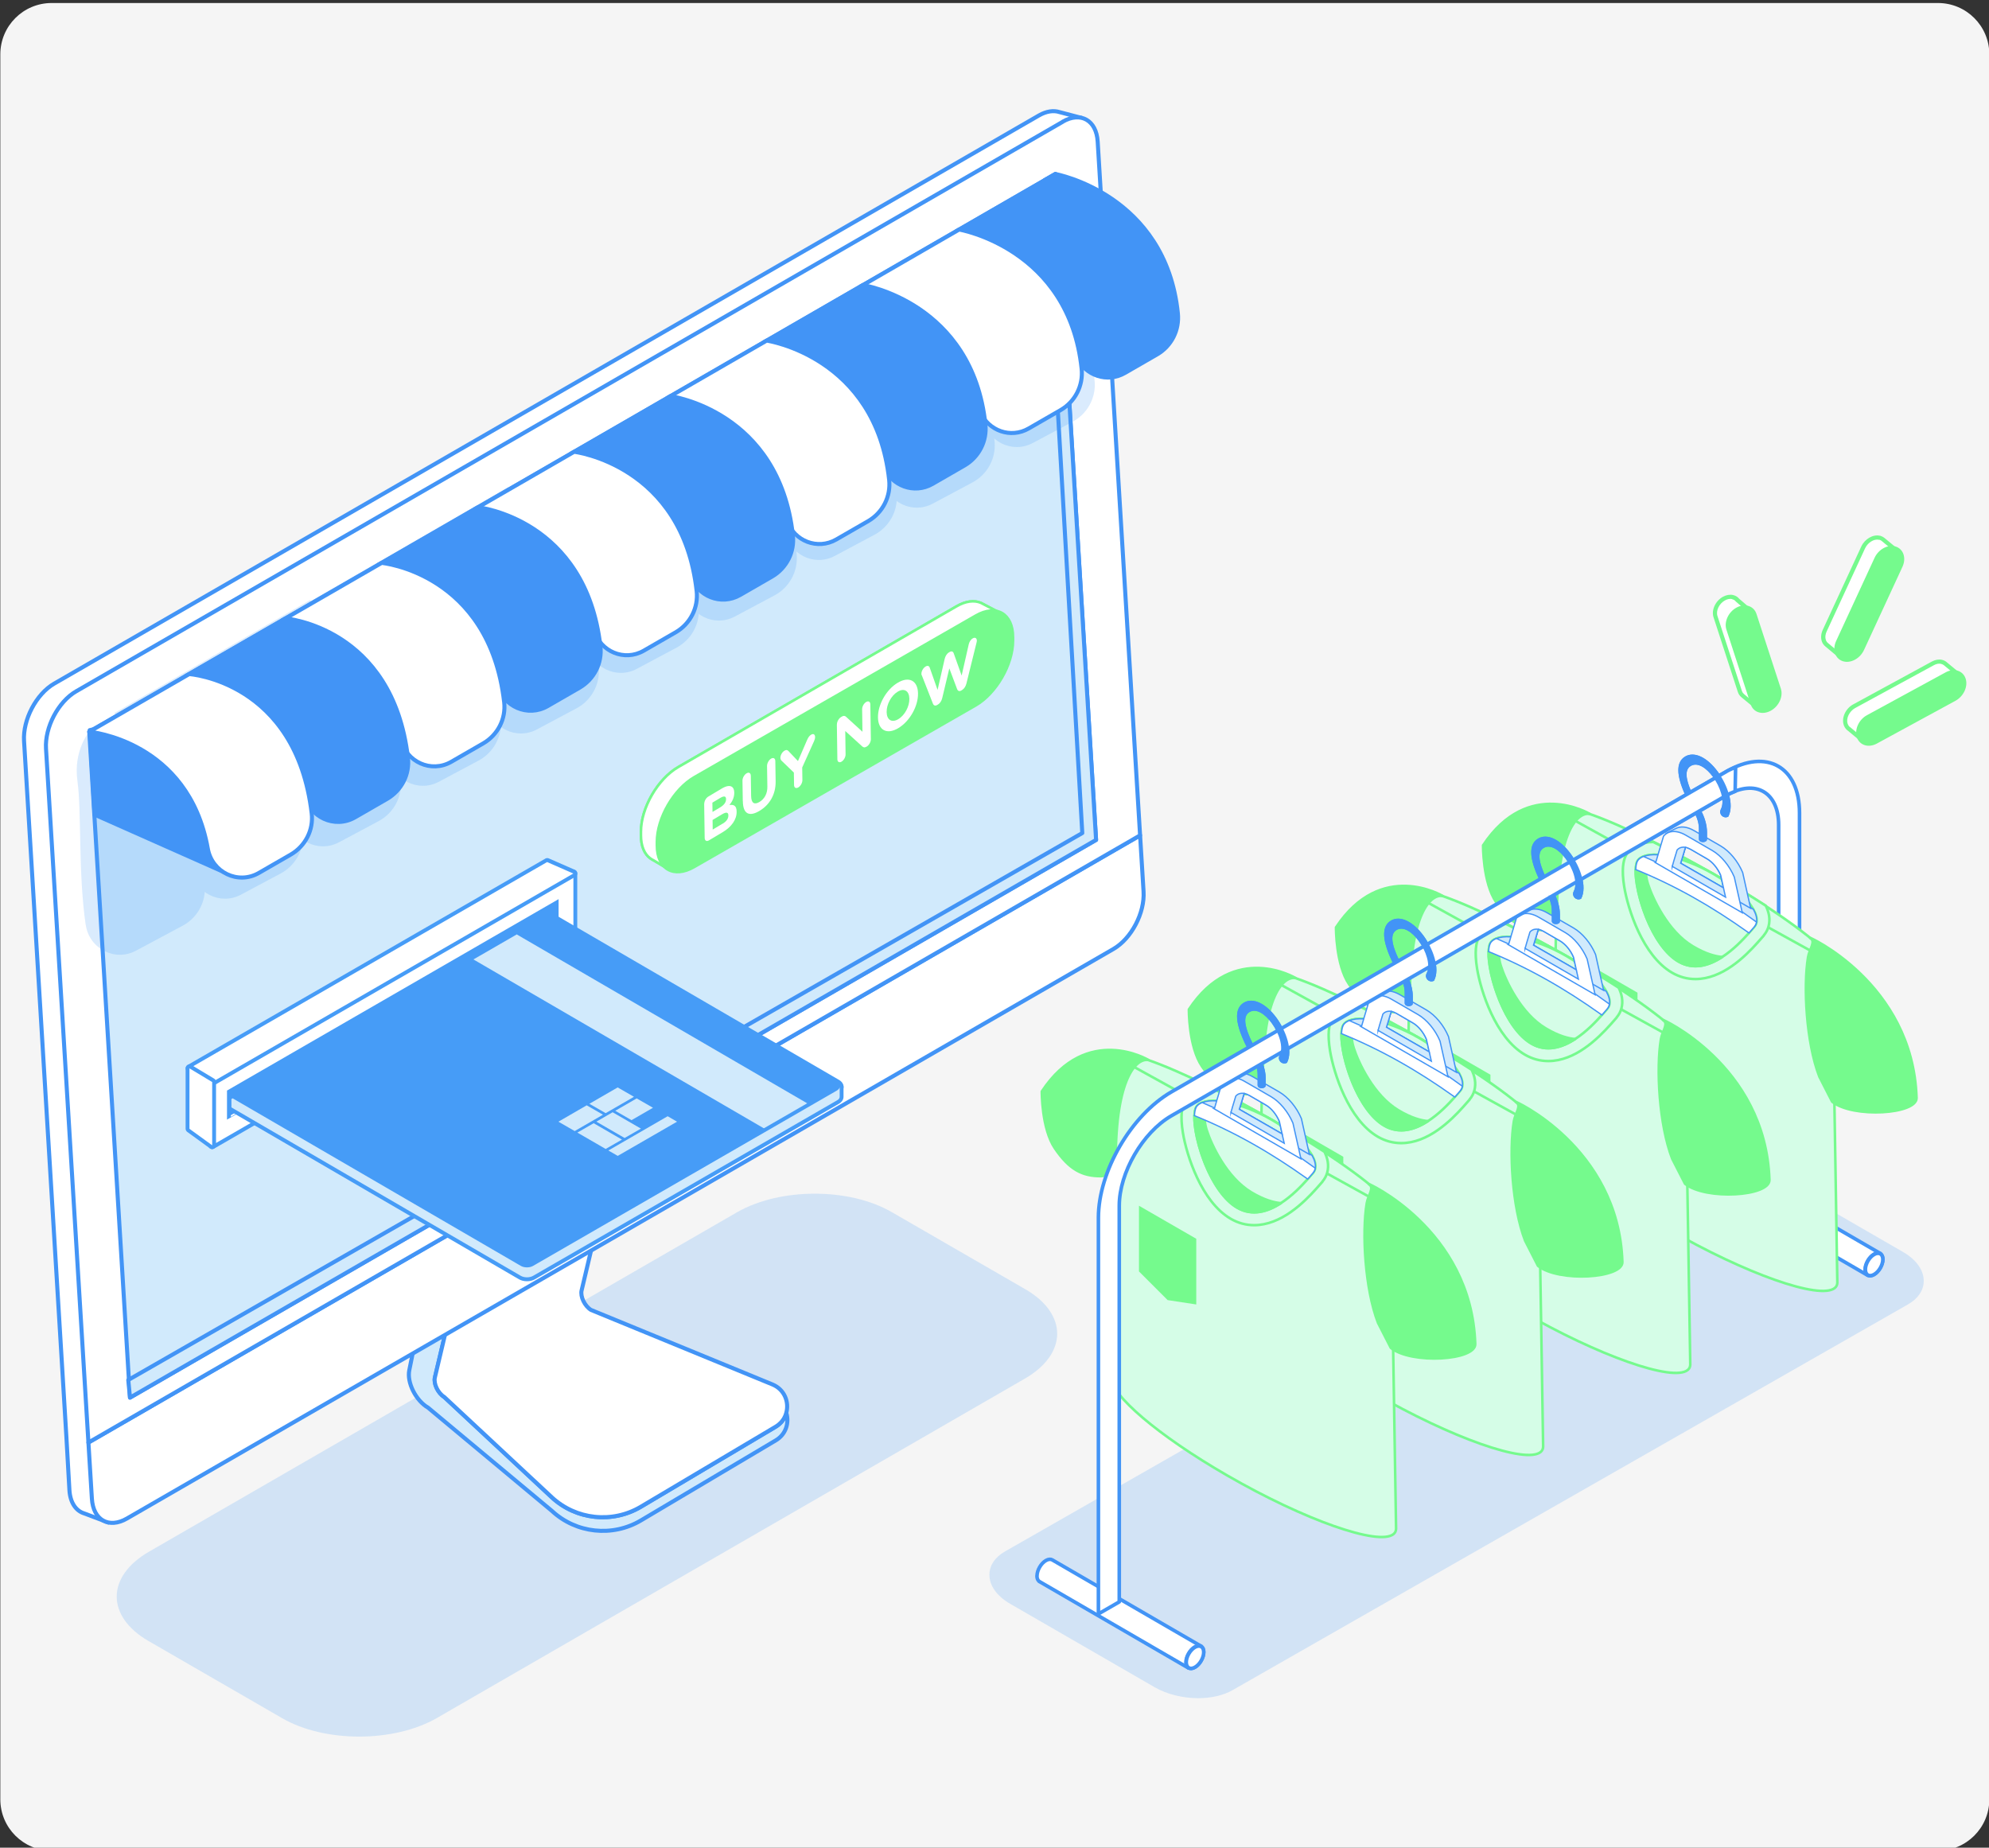 <svg width="310" height="288" viewBox="0 0 310 288" fill="none" xmlns="http://www.w3.org/2000/svg">
<rect x="0" y="0" width="310" height="288" fill="#333333" stroke="none"/>
<g clip-path="url(#clip0_593_3632)">
<path d="M302.051 0.47H8.051C3.632 0.47 0.051 4.052 0.051 8.47V280.47C0.051 284.888 3.632 288.47 8.051 288.47H302.051C306.469 288.47 310.051 284.888 310.051 280.47V8.47C310.051 4.052 306.469 0.47 302.051 0.47Z" fill="#F5F5F5"/>
<path d="M271.598 108.46C271.378 108.28 271.228 108.06 271.148 107.8L267.348 96.15C267.028 95.17 267.628 93.9 268.678 93.33C269.128 93.08 269.618 93 270.038 93.1C270.188 93.13 270.318 93.19 270.438 93.26C270.568 93.34 270.678 93.43 270.778 93.55C270.788 93.56 270.798 93.58 270.818 93.59L272.188 94.77L271.658 95.54C271.598 95.62 271.588 95.73 271.618 95.82L274.828 105.66C275.108 106.51 274.678 107.63 273.828 108.27C273.778 108.31 273.738 108.37 273.718 108.43L273.268 109.83L271.598 108.46Z" fill="white"/>
<path d="M269.968 93.41C270.078 93.43 270.178 93.47 270.268 93.52H270.278C270.368 93.58 270.458 93.66 270.528 93.74C270.548 93.77 270.578 93.8 270.608 93.82L271.758 94.81L271.398 95.34C271.288 95.51 271.258 95.72 271.318 95.91L274.528 105.75C274.758 106.47 274.378 107.44 273.638 108C273.528 108.08 273.448 108.19 273.408 108.32L273.108 109.26L271.838 108.21L271.828 108.19C271.828 108.19 271.818 108.18 271.808 108.17C271.658 108.04 271.538 107.88 271.478 107.67L267.678 96.02C267.408 95.19 267.948 94.07 268.858 93.58C269.238 93.37 269.638 93.3 269.988 93.38M270.128 92.75C269.648 92.64 269.088 92.72 268.548 93.01C267.358 93.66 266.698 95.1 267.068 96.22L270.858 107.87C270.968 108.21 271.158 108.47 271.398 108.67H271.418C271.418 108.67 271.438 108.7 271.448 108.71L273.458 110.37L274.048 108.51C274.998 107.79 275.498 106.54 275.168 105.54L271.958 95.7L272.648 94.69L271.058 93.32C270.938 93.17 270.798 93.05 270.638 92.96C270.488 92.87 270.318 92.8 270.148 92.76L270.128 92.75Z" fill="#75FA8D"/>
<path d="M284.786 100.55C284.786 100.55 284.766 100.53 284.756 100.52C284.536 100.35 284.366 100.12 284.276 99.84C284.126 99.37 284.176 98.82 284.416 98.29L290.406 85.33C290.896 84.27 292.016 83.6 292.946 83.82C292.976 83.82 293.016 83.84 293.056 83.85C293.226 83.9 293.376 83.98 293.516 84.09L295.456 85.69L293.166 87.72C293.166 87.72 293.106 87.79 293.086 87.83L288.216 98.36C288.156 98.48 288.186 98.63 288.276 98.72L288.736 99.18L286.906 102.31L284.786 100.53V100.55Z" fill="white"/>
<path d="M292.877 84.13C292.877 84.13 292.937 84.14 292.957 84.15C293.087 84.19 293.197 84.25 293.297 84.34L294.947 85.7L292.947 87.48C292.877 87.54 292.827 87.61 292.787 87.69L287.917 98.22C287.807 98.47 287.857 98.76 288.047 98.95L288.327 99.24L286.817 101.83L284.997 100.31C284.997 100.31 284.957 100.28 284.937 100.26C284.767 100.13 284.637 99.95 284.567 99.74C284.437 99.35 284.487 98.89 284.697 98.43L290.687 85.47C291.107 84.56 292.087 83.96 292.857 84.14M292.997 83.51C291.927 83.26 290.647 83.99 290.087 85.2L284.097 98.16C283.807 98.79 283.767 99.42 283.937 99.95C284.047 100.29 284.257 100.58 284.527 100.79L286.967 102.83L289.127 99.15L288.497 98.51L293.367 87.98L295.937 85.69L293.707 83.85C293.547 83.72 293.357 83.61 293.137 83.54C293.097 83.53 293.047 83.51 293.007 83.5L292.997 83.51Z" fill="#75FA8D"/>
<path d="M288.216 113.64C288.126 113.58 288.066 113.53 288.016 113.47C288.016 113.47 288.016 113.47 288.006 113.46C287.856 113.31 287.746 113.12 287.676 112.91C287.356 111.93 287.956 110.66 289.006 110.08L301.276 103.4C301.726 103.15 302.206 103.07 302.626 103.17C302.846 103.22 303.026 103.31 303.196 103.45L305.236 105.14L303.216 106.93L302.706 106.78C302.616 106.76 302.536 106.78 302.456 106.82C302.406 106.85 302.346 106.89 302.296 106.92L291.536 112.78C291.456 112.82 291.396 112.9 291.376 112.98C291.356 113.07 291.376 113.16 291.416 113.24L291.626 113.57L290.106 115.21L288.226 113.65L288.216 113.64Z" fill="white"/>
<path d="M302.557 103.49C302.717 103.53 302.867 103.6 302.987 103.7C302.987 103.7 302.997 103.71 303.007 103.72L304.737 105.15L303.127 106.57L302.807 106.47H302.767C302.597 106.42 302.417 106.45 302.267 106.55C302.217 106.58 302.177 106.61 302.127 106.63L291.367 112.49C291.207 112.58 291.097 112.72 291.047 112.9C290.997 113.07 291.027 113.26 291.127 113.41L291.197 113.52L290.057 114.75L288.407 113.38C288.407 113.38 288.377 113.36 288.357 113.35C288.307 113.31 288.267 113.28 288.227 113.24H288.217C288.107 113.11 288.017 112.97 287.967 112.8C287.697 111.97 288.237 110.86 289.147 110.36L301.417 103.68C301.797 103.47 302.197 103.4 302.547 103.48M302.687 102.85C302.207 102.74 301.647 102.82 301.107 103.11L288.837 109.79C287.647 110.43 286.987 111.88 287.357 113C287.447 113.27 287.587 113.5 287.757 113.68C287.827 113.76 287.907 113.82 287.987 113.88L290.107 115.64L292.007 113.59L291.667 113.05L302.427 107.19C302.487 107.16 302.547 107.12 302.607 107.08L303.267 107.28L305.707 105.12L303.377 103.19C303.177 103.02 302.937 102.91 302.677 102.85H302.687Z" fill="#75FA8D"/>
<path d="M290.698 115.96C290.188 115.8 289.778 115.42 289.598 114.86C289.228 113.73 289.898 112.29 291.078 111.65L303.348 104.97C304.538 104.32 305.798 104.71 306.168 105.84C306.538 106.97 305.868 108.4 304.688 109.05L292.418 115.73C291.828 116.05 291.208 116.12 290.698 115.96Z" fill="#75FA8D" stroke="#75FA8D" stroke-width="0.4" stroke-linecap="round" stroke-linejoin="round"/>
<path d="M274.167 110.84C274.677 111 275.287 110.93 275.887 110.61C277.077 109.96 277.737 108.52 277.367 107.4L273.567 95.75C273.197 94.62 271.937 94.23 270.747 94.88C269.557 95.52 268.897 96.97 269.267 98.09L273.057 109.74C273.237 110.31 273.647 110.68 274.157 110.84H274.167Z" fill="#75FA8D" stroke="#75FA8D" stroke-width="0.4" stroke-linecap="round" stroke-linejoin="round"/>
<path d="M286.198 101.78C286.368 102.3 286.748 102.71 287.298 102.88C288.398 103.22 289.758 102.48 290.338 101.23L296.328 88.27C296.908 87.02 296.488 85.72 295.388 85.38C294.288 85.04 292.928 85.78 292.348 87.03L286.358 99.99C286.068 100.62 286.028 101.25 286.198 101.78Z" fill="#75FA8D" stroke="#75FA8D" stroke-width="0.4" stroke-linecap="round" stroke-linejoin="round"/>
<path opacity="0.2" d="M23.23 241.86L114.85 188.97C121.54 185.11 132.34 185.09 138.98 188.93L159.81 200.96C166.45 204.8 166.42 211.03 159.73 214.89L68.11 267.78C61.42 271.64 50.62 271.66 43.98 267.82L23.15 255.79C16.51 251.95 16.54 245.72 23.23 241.86Z" fill="#469BF7"/>
<path d="M122.548 220.28C122.298 221.11 121.758 221.88 120.898 222.39L99.878 234.87C95.428 237.51 89.768 236.9 85.978 233.37L82.228 229.87L69.248 217.76C68.268 217.15 67.558 215.68 67.788 214.72L71.308 199.84L81.388 187.31L77.448 182.17L67.518 195.81L67.348 196.04L67.298 196.29L63.788 213.59C63.398 215.49 64.808 218.31 66.708 219.41L85.998 235.49C89.788 239.02 95.448 239.63 99.898 236.99L120.918 224.51C122.498 223.57 123.008 221.8 122.568 220.28H122.548Z" fill="#D1EAFC" stroke="#4294F6" stroke-width="0.63" stroke-miterlimit="10"/>
<path d="M71.298 199.83L67.778 214.71C67.548 215.68 68.258 217.15 69.238 217.75L77.248 225.22L85.978 233.36C89.768 236.89 95.428 237.5 99.878 234.86L120.898 222.38C121.038 222.29 121.178 222.2 121.298 222.1C121.328 222.07 121.368 222.05 121.398 222.02C121.508 221.93 121.618 221.83 121.708 221.73C121.738 221.7 121.768 221.66 121.798 221.63C121.868 221.55 121.928 221.47 121.988 221.39C122.028 221.33 122.068 221.28 122.108 221.22C122.148 221.16 122.178 221.1 122.218 221.04C122.288 220.92 122.348 220.79 122.398 220.67C122.408 220.63 122.428 220.6 122.438 220.56C122.468 220.47 122.508 220.38 122.528 220.29C123.038 218.59 122.288 216.58 120.398 215.8L100.658 207.69L92.108 204.18C91.128 203.57 90.418 202.1 90.648 201.14L94.168 186.26L104.248 173.73L100.308 168.59L77.428 182.18L81.368 187.32L71.288 199.85L71.298 199.83Z" fill="white" stroke="#4294F6" stroke-width="0.63" stroke-linecap="round" stroke-linejoin="round"/>
<path d="M172.159 137.29L171.619 128.54L165.009 20.4C164.989 20.11 164.949 19.84 164.899 19.58L168.549 18.37L165.119 17.47C164.209 17.18 163.099 17.32 161.919 18L8.459 106.55C5.649 108.17 3.539 112.18 3.749 115.51L10.359 224.17L10.819 232.26C10.939 234.23 11.839 235.51 13.129 235.9L16.899 237.32L16.499 235.22L167.449 146.26C170.259 144.64 172.369 140.63 172.159 137.3V137.29Z" fill="white" stroke="#4294F6" stroke-width="0.63" stroke-linecap="round" stroke-linejoin="round"/>
<path d="M178.231 138.96L177.691 130.21L13.781 224.85L14.321 233.6C14.521 236.93 16.961 238.32 19.771 236.7L173.521 147.93C176.331 146.31 178.441 142.3 178.231 138.97V138.96Z" fill="white" stroke="#4294F6" stroke-width="0.63" stroke-linecap="round" stroke-linejoin="round"/>
<path d="M165.641 18.98L11.881 107.75C9.071 109.37 6.961 113.38 7.171 116.71L13.781 224.85L177.691 130.21L171.081 22.07C170.881 18.74 168.441 17.35 165.631 18.97L165.641 18.98Z" fill="white" stroke="#4294F6" stroke-width="0.63" stroke-linecap="round" stroke-linejoin="round"/>
<path d="M164.49 27.12L13.91 114.05L20.26 217.85L170.83 130.92L164.48 27.12H164.49Z" fill="#D1EAFC" stroke="#4294F6" stroke-width="0.63" stroke-linecap="round" stroke-linejoin="round"/>
<path d="M164.492 27.12L162.792 28.09L168.682 129.85L19.992 215.1L20.262 217.85L170.832 130.92L164.492 27.12Z" fill="#D1EAFC" stroke="#4294F6" stroke-width="0.63" stroke-linecap="round" stroke-linejoin="round"/>
<path d="M97.831 180.23L95.141 181.78C94.361 182.23 93.781 183.34 93.831 184.27L94.021 187.38C94.081 188.31 94.751 188.69 95.531 188.24L98.221 186.69C99.001 186.24 99.581 185.13 99.531 184.2L99.341 181.09C99.281 180.16 98.601 179.78 97.831 180.23Z" fill="white" stroke="#4294F6" stroke-width="0.63" stroke-linecap="round" stroke-linejoin="round"/>
<g opacity="0.2">
<path d="M45.109 127.58C42.629 110.19 32.789 102.5 32.789 102.5L48.329 93.53C48.329 93.53 60.819 101.48 62.469 121.7C62.679 124.3 61.299 126.78 58.999 128L52.829 131.29C49.629 133 45.799 131.07 45.099 127.57L45.109 127.58Z" fill="#469BF7"/>
<path d="M29.781 135.57C27.311 118.39 17.781 111.17 17.781 111.17L33.341 102.19C33.341 102.19 45.501 109.41 47.201 129.86C47.421 132.46 46.031 134.94 43.731 136.16L37.561 139.45C34.311 141.19 30.401 139.17 29.791 135.57H29.781Z" fill="#469BF7"/>
<path d="M75.961 109.98C73.481 92.59 63.641 84.9 63.641 84.9L79.181 75.93C79.181 75.93 91.671 83.88 93.321 104.11C93.531 106.71 92.151 109.19 89.851 110.41L83.681 113.7C80.481 115.41 76.651 113.48 75.951 109.98H75.961Z" fill="#469BF7"/>
<path d="M60.629 117.97C58.159 100.79 48.629 93.57 48.629 93.57L64.189 84.59C64.189 84.59 76.349 91.81 78.049 112.26C78.269 114.86 76.879 117.34 74.579 118.56L68.409 121.85C65.159 123.59 61.249 121.57 60.639 117.97H60.629Z" fill="#469BF7"/>
<path d="M106.812 92.38C104.332 74.99 94.492 67.3 94.492 67.3L110.032 58.33C110.032 58.33 122.522 66.28 124.172 86.51C124.382 89.11 123.002 91.59 120.702 92.81L114.532 96.1C111.332 97.81 107.502 95.88 106.802 92.38H106.812Z" fill="#469BF7"/>
<path d="M91.481 100.37C89.01 83.19 79.481 75.97 79.481 75.97L95.04 66.99C95.04 66.99 107.2 74.21 108.9 94.66C109.12 97.26 107.73 99.74 105.43 100.96L99.26 104.25C96.01 105.99 92.1 103.97 91.49 100.37H91.481Z" fill="#469BF7"/>
<path d="M137.66 74.78C135.18 57.39 125.34 49.7 125.34 49.7L140.88 40.73C140.88 40.73 153.37 48.68 155.02 68.91C155.23 71.51 153.85 73.99 151.55 75.21L145.38 78.5C142.18 80.21 138.35 78.28 137.65 74.78H137.66Z" fill="#469BF7"/>
<path d="M122.332 82.77C119.862 65.59 110.332 58.37 110.332 58.37L125.892 49.39C125.892 49.39 138.052 56.61 139.752 77.06C139.972 79.66 138.582 82.14 136.282 83.36L130.112 86.65C126.862 88.39 122.952 86.37 122.342 82.77H122.332Z" fill="#469BF7"/>
<path d="M153.191 65.17C150.721 47.99 141.191 40.77 141.191 40.77L156.751 31.79C156.751 31.79 168.911 39.01 170.611 59.46C170.831 62.06 169.441 64.54 167.141 65.76L160.971 69.05C157.721 70.79 153.811 68.77 153.201 65.17H153.191Z" fill="#469BF7"/>
<path d="M13.351 144.14C12.161 135.91 12.741 126.53 12.071 121.75C11.401 116.95 13.911 114.05 13.911 114.05C13.911 114.05 30.161 117.33 31.911 138.01C32.131 140.61 30.741 143.09 28.441 144.31L21.181 148.19C17.881 149.95 13.891 147.85 13.361 144.14H13.351Z" fill="#469BF7"/>
</g>
<path d="M34.85 135.91L14.741 126.98L13.98 113.81C13.98 113.81 37.88 107.85 34.85 135.91Z" fill="#4294F6" stroke="#4294F6" stroke-width="0.63" stroke-linecap="round" stroke-linejoin="round"/>
<path d="M183.579 48.83C181.669 30.26 164.489 27.12 164.489 27.12L149.059 36.03C149.059 36.03 164.649 37.07 167.869 55.81C169.189 58.51 172.559 59.74 175.339 58.13L180.319 55.26C182.579 53.96 183.849 51.44 183.579 48.84V48.83Z" fill="#4294F6" stroke="#4294F6" stroke-width="0.63" stroke-linecap="round" stroke-linejoin="round"/>
<path d="M152.821 64.3C149.621 45.77 134.051 44.7 134.051 44.7L149.491 35.78C149.491 35.78 166.611 38.69 168.581 57.49C168.851 60.08 167.581 62.6 165.321 63.91L160.341 66.78C157.511 68.42 154.071 67.11 152.821 64.3Z" fill="white" stroke="#4294F6" stroke-width="0.63" stroke-linecap="round" stroke-linejoin="round"/>
<path d="M137.771 72.79C134.601 54.46 119.031 53.36 119.031 53.36L134.491 44.43C134.491 44.43 151.551 47.12 153.581 66.14C153.861 68.73 152.581 71.25 150.321 72.56L145.341 75.43C142.461 77.09 138.941 75.71 137.761 72.79H137.771Z" fill="#4294F6" stroke="#4294F6" stroke-width="0.63" stroke-linecap="round" stroke-linejoin="round"/>
<path d="M122.712 81.29C119.562 63.17 104.012 62.03 104.012 62.03L119.492 53.09C119.492 53.09 136.492 55.55 138.582 74.8C138.862 77.39 137.582 79.91 135.322 81.22L130.342 84.09C127.402 85.78 123.812 84.31 122.712 81.28V81.29Z" fill="white" stroke="#4294F6" stroke-width="0.63" stroke-linecap="round" stroke-linejoin="round"/>
<path d="M107.66 89.79C104.53 71.87 89 70.7 89 70.7L104.49 61.75C104.49 61.75 121.43 63.98 123.58 83.46C123.86 86.05 122.58 88.57 120.32 89.88L115.34 92.75C112.35 94.47 108.68 92.92 107.66 89.78V89.79Z" fill="#4294F6" stroke="#4294F6" stroke-width="0.63" stroke-linecap="round" stroke-linejoin="round"/>
<path d="M92.611 98.29C89.501 80.58 73.981 79.38 73.981 79.38L89.49 70.42C89.49 70.42 106.38 72.43 108.58 92.13C108.87 94.72 107.58 97.24 105.32 98.55L100.34 101.42C97.3 103.17 93.561 101.54 92.6 98.29H92.611Z" fill="white" stroke="#4294F6" stroke-width="0.63" stroke-linecap="round" stroke-linejoin="round"/>
<path d="M77.551 106.78C74.461 89.28 58.961 88.04 58.961 88.04L74.491 79.07C74.491 79.07 91.321 80.85 93.581 100.78C93.871 103.37 92.581 105.89 90.321 107.2L85.341 110.07C82.251 111.85 78.431 110.13 77.551 106.77V106.78Z" fill="#4294F6" stroke="#4294F6" stroke-width="0.63" stroke-linecap="round" stroke-linejoin="round"/>
<path d="M62.499 115.28C59.439 97.98 43.949 96.71 43.949 96.71L59.489 87.74C59.489 87.74 76.259 89.3 78.579 109.45C78.879 112.04 77.579 114.56 75.319 115.87L70.339 118.74C67.199 120.55 63.299 118.75 62.489 115.28H62.499Z" fill="white" stroke="#4294F6" stroke-width="0.63" stroke-linecap="round" stroke-linejoin="round"/>
<path d="M47.45 123.78C44.41 106.69 28.93 105.38 28.93 105.38L44.49 96.4C44.49 96.4 61.2 97.73 63.58 118.11C63.88 120.7 62.58 123.22 60.32 124.53L55.34 127.4C52.15 129.24 48.17 127.36 47.44 123.78H47.45Z" fill="#4294F6" stroke="#4294F6" stroke-width="0.63" stroke-linecap="round" stroke-linejoin="round"/>
<path d="M32.39 132.28C29.37 115.4 13.91 114.06 13.91 114.06L29.49 105.07C29.49 105.07 46.14 106.17 48.58 126.78C48.89 129.37 47.58 131.89 45.32 133.2L40.34 136.07C37.1 137.94 33.05 135.97 32.39 132.29V132.28Z" fill="white" stroke="#4294F6" stroke-width="0.63" stroke-linecap="round" stroke-linejoin="round"/>
<path opacity="0.2" d="M179.957 262.99L157.427 249.98C155.387 248.8 154.207 247.16 154.207 245.48C154.207 244.02 155.067 242.73 156.627 241.83L261.937 181.68C263.337 180.87 265.227 180.43 267.287 180.43C269.717 180.43 272.187 181.05 274.077 182.14L296.607 195.15C298.647 196.33 299.827 197.97 299.827 199.65C299.827 201.11 298.967 202.4 297.407 203.3L192.097 263.45C190.697 264.26 188.797 264.7 186.747 264.7C184.317 264.7 181.847 264.08 179.957 262.99Z" fill="#469BF7"/>
<path d="M280.466 188.48L277.216 190.35V128.59C277.216 123.46 273.576 121.38 269.106 123.96L220.426 152.07V148.35L269.106 120.24C275.366 116.62 280.466 119.53 280.466 126.72V188.48Z" fill="white" stroke="#4294F6" stroke-width="0.56" stroke-linecap="round" stroke-linejoin="round"/>
<path d="M267.475 184.42C267.475 183.54 268.095 182.46 268.865 182.02C269.255 181.79 269.605 181.78 269.865 181.93L293.075 195.39L292.855 195.77C292.855 195.82 292.855 195.87 292.855 195.93C292.855 196.81 292.235 197.89 291.465 198.33C291.415 198.36 291.355 198.39 291.305 198.41L291.085 198.78L267.905 185.33C267.905 185.33 267.855 185.3 267.835 185.29H267.815V185.27C267.595 185.11 267.465 184.82 267.465 184.42H267.475Z" fill="white" stroke="#4294F6" stroke-width="0.56" stroke-linecap="round" stroke-linejoin="round"/>
<path d="M293.464 196.28C293.464 197.16 292.844 198.24 292.074 198.68C291.304 199.12 290.684 198.77 290.684 197.89C290.684 197.01 291.304 195.93 292.074 195.49C292.844 195.05 293.464 195.4 293.464 196.28Z" fill="white" stroke="#4294F6" stroke-width="0.56" stroke-linecap="round" stroke-linejoin="round"/>
<path d="M293.454 196.31C293.454 197.17 292.844 198.22 292.094 198.65C291.344 199.08 290.734 198.74 290.734 197.88C290.734 197.02 291.344 195.97 292.094 195.54C292.844 195.11 293.454 195.45 293.454 196.31Z" fill="white" stroke="#4294F6" stroke-width="0.56" stroke-linecap="round" stroke-linejoin="round"/>
<path d="M285.31 150.45C284.22 151.08 279.55 149.51 273.35 146.59C269.64 144.84 265.38 142.61 261 140.09C257.81 138.25 254.9 136.45 252.38 134.77C245.67 130.31 241.77 126.79 243.05 126.06C244.26 125.36 249.87 127.37 257.09 130.92C260.28 132.49 263.78 134.36 267.36 136.42C270 137.95 272.45 139.44 274.64 140.86C282.16 145.73 286.66 149.67 285.31 150.45Z" fill="#D5FDE7" stroke="#75FA8D" stroke-width="0.4" stroke-linecap="round" stroke-linejoin="round"/>
<path d="M242 176.35L242.81 126.45L285.55 150.05L286.36 199.8C286.36 199.8 286.36 199.81 286.36 199.82V199.97C286.34 200.29 286.22 200.55 285.97 200.76C283.67 202.65 272.05 198.56 260.02 191.61C249.24 185.39 241.79 178.99 242.01 176.36H242V176.35Z" fill="#D5FDE7" stroke="#75FA8D" stroke-width="0.4" stroke-linecap="round" stroke-linejoin="round"/>
<path d="M274.907 145.82L274.677 146.08C274.467 146.33 274.217 146.61 273.927 146.93C271.967 149.12 268.427 152.61 264.247 152.61C262.977 152.61 261.747 152.28 260.607 151.62C256.027 148.97 253.717 141.7 253.147 138.22C252.927 136.89 252.897 135.88 252.957 135.1C253.087 133.58 253.607 132.99 253.817 132.75C254.657 131.78 255.947 131.28 257.667 131.24C260.857 132.81 264.357 134.68 267.937 136.74C270.577 138.27 273.027 139.76 275.217 141.18C275.467 141.71 275.637 142.21 275.717 142.7C275.907 143.87 275.617 144.97 274.897 145.8L274.907 145.82Z" fill="#D5FDE7" stroke="#75FA8D" stroke-width="0.4" stroke-linecap="round" stroke-linejoin="round"/>
<path d="M254.939 135.54C254.799 139.14 257.419 147.46 261.609 149.88C263.949 151.23 266.359 150.5 268.409 149.17C270.139 148.06 271.619 146.51 272.589 145.42C272.919 145.04 273.199 144.72 273.399 144.49C273.419 144.46 273.449 144.44 273.449 144.41C273.619 144.21 273.719 143.98 273.759 143.72C273.859 143.16 273.679 142.48 273.269 141.74C273.109 141.46 272.919 141.17 272.699 140.87C272.199 140.21 271.559 139.54 270.779 138.85C269.749 137.95 268.479 137.04 267.039 136.21C264.529 134.76 261.949 133.79 259.829 133.41C259.719 133.39 259.599 133.37 259.489 133.35C259.119 133.3 258.779 133.26 258.459 133.24C258.439 133.24 258.429 133.24 258.409 133.24C257.519 133.18 256.749 133.27 256.169 133.5C255.819 133.63 255.539 133.81 255.339 134.05C255.269 134.14 255.199 134.25 255.149 134.39C255.039 134.68 254.969 135.06 254.959 135.53L254.939 135.54Z" fill="#D5FDE7" stroke="#75FA8D" stroke-width="0.4" stroke-linecap="round" stroke-linejoin="round"/>
<path d="M231.149 131.76C231.149 131.76 231.089 137.58 233.209 140.67C235.429 143.91 237.419 145 240.419 144.97C241.199 144.97 242.679 143.64 242.679 143.64C242.469 130.4 245.599 126.55 247.759 126.86C247.759 126.86 238.209 121.09 231.159 131.75L231.149 131.76Z" fill="#75FA8D" stroke="#75FA8D" stroke-width="0.4" stroke-linecap="round" stroke-linejoin="round"/>
<path d="M298.709 171.13C298.789 173.68 288.819 174.32 285.559 171.73L283.559 167.82C281.509 162.52 281.049 153.77 281.799 149.19C281.999 147.95 283.069 146.74 282.129 146.2C281.409 145.78 298.129 153.08 298.709 171.12V171.13Z" fill="#75FA8D" stroke="#75FA8D" stroke-width="0.4" stroke-linecap="round" stroke-linejoin="round"/>
<path d="M268.417 149.17C266.367 150.5 263.957 151.24 261.617 149.88C256.627 147 253.857 135.74 255.327 134.06C256.057 133.22 257.717 133.04 259.817 133.43C256.357 133.39 256.157 135.66 256.857 137.82C257.557 140 259.907 145.15 263.797 147.48C265.847 148.71 267.407 149.09 268.417 149.17Z" fill="#75FA8D" stroke="#75FA8D" stroke-width="0.4" stroke-linecap="round" stroke-linejoin="round"/>
<path d="M255.217 164.97L250.757 164.29L246.297 159.82V149.58L255.217 154.73V164.97Z" fill="#75FA8D"/>
<path d="M255.137 134.4C261.447 136.87 267.307 140.07 273.457 144.41C273.627 144.21 273.727 143.98 273.767 143.72C273.867 143.16 273.687 142.48 273.277 141.74C273.127 141.63 272.977 141.53 272.827 141.43C272.247 141.02 271.667 140.63 271.097 140.25C267.187 137.64 263.347 135.49 259.397 133.67C259.087 133.52 258.767 133.38 258.457 133.24C258.447 133.24 258.427 133.23 258.407 133.22V133.24C257.517 133.18 256.747 133.27 256.167 133.5C255.817 133.63 255.537 133.81 255.337 134.05C255.267 134.14 255.197 134.25 255.147 134.39L255.137 134.4Z" fill="#D1EAFC" stroke="#4294F6" stroke-width="0.2" stroke-miterlimit="10"/>
<path d="M259.348 133.79L260.758 134.6L268.808 139.25L271.158 140.61L272.848 141.58L271.608 136C270.858 134.22 269.558 132.67 268.178 131.86L264.028 129.47C262.958 128.85 261.938 128.74 261.188 129.14C260.968 129.26 259.798 129.77 259.628 129.97L259.348 133.77V133.79ZM261.938 134.54L261.958 134.47L262.168 133.79L262.688 132.06C262.948 132.11 263.218 132.22 263.508 132.38L266.058 133.86C266.908 134.35 267.708 135.31 268.168 136.4L268.468 137.75L268.608 138.4L261.938 134.56V134.54Z" fill="#D1EAFC" stroke="#4294F6" stroke-width="0.2" stroke-miterlimit="10"/>
<path d="M254.938 135.54C260.977 138 266.637 141.17 272.587 145.42C272.917 145.04 273.197 144.72 273.397 144.49C273.417 144.46 273.448 144.44 273.448 144.41C273.618 144.21 273.718 143.98 273.758 143.72C272.998 143.17 272.247 142.63 271.497 142.11C266.977 138.96 262.598 136.43 258.068 134.35C257.438 134.06 256.798 133.78 256.158 133.5C255.808 133.63 255.527 133.81 255.327 134.05C255.257 134.14 255.187 134.25 255.137 134.39C255.027 134.68 254.957 135.06 254.947 135.53L254.938 135.54Z" fill="white" stroke="#4294F6" stroke-width="0.2" stroke-miterlimit="10"/>
<path d="M258.039 134.48L271.539 142.27L271.509 142.13L271.179 140.62L271.099 140.27L270.789 138.88L270.299 136.7C269.549 134.93 268.249 133.37 266.869 132.57L262.719 130.17C261.969 129.74 261.249 129.56 260.629 129.62C260.259 129.65 259.929 129.78 259.639 129.99C259.509 130.08 259.389 130.2 259.279 130.33L258.409 133.24V133.26L258.079 134.37L258.049 134.48H258.039ZM268.619 138.39L261.949 134.55L261.969 134.48L262.179 133.8L262.699 132.07C262.959 132.12 263.229 132.23 263.519 132.39L266.069 133.87C266.919 134.36 267.719 135.32 268.179 136.41L268.479 137.76L268.619 138.41V138.39Z" fill="white" stroke="#4294F6" stroke-width="0.2" stroke-miterlimit="10"/>
<path d="M260.629 135.04L268.939 139.84L268.919 139.75L268.809 139.26L268.709 138.82L268.659 138.6L268.609 138.39L261.939 134.55L261.959 134.48L262.169 133.8L262.689 132.07C262.519 132.04 262.359 132.04 262.219 132.06C261.889 132.09 261.609 132.24 261.389 132.49L260.849 134.28L260.759 134.61L260.649 134.98L260.629 135.05V135.04Z" fill="#D1EAFC" stroke="#4294F6" stroke-width="0.2" stroke-miterlimit="10"/>
<path d="M264.889 130.76C264.889 131.32 265.959 131.24 265.959 130.84V129.72C265.959 128.6 265.579 127.29 264.909 126.13C262.649 122.23 262.189 120.06 263.479 119.3C264.679 118.6 266.109 119.73 267.059 121.02C268.199 122.57 268.989 124.83 268.319 126.15L268.279 126.24C267.989 126.88 268.659 127.54 269.299 127.22C270.219 125.42 269.169 122.41 267.669 120.36C266.029 118.13 264.089 117.2 262.719 118C260.969 119.03 261.459 121.91 264.159 126.56C264.629 127.37 264.899 128.3 264.899 129.1V130.76H264.889Z" fill="#4294F6" stroke="#4294F6" stroke-width="0.2" stroke-miterlimit="10"/>
<path d="M262.389 163.24C261.299 163.87 256.629 162.3 250.429 159.38C246.719 157.63 242.459 155.4 238.079 152.88C234.889 151.04 231.979 149.24 229.459 147.56C222.749 143.1 218.849 139.58 220.129 138.85C221.339 138.15 226.949 140.16 234.169 143.71C237.359 145.28 240.859 147.15 244.439 149.21C247.079 150.74 249.529 152.23 251.719 153.65C259.239 158.52 263.739 162.46 262.389 163.24Z" fill="#D5FDE7" stroke="#75FA8D" stroke-width="0.4" stroke-linecap="round" stroke-linejoin="round"/>
<path d="M219.078 189.13L219.888 139.23L262.628 162.83L263.438 212.58C263.438 212.58 263.438 212.59 263.438 212.6V212.75C263.418 213.07 263.298 213.33 263.048 213.54C260.748 215.43 249.128 211.34 237.098 204.39C226.318 198.17 218.868 191.77 219.088 189.14H219.078V189.13Z" fill="#D5FDE7" stroke="#75FA8D" stroke-width="0.4" stroke-linecap="round" stroke-linejoin="round"/>
<path d="M251.977 158.6L251.747 158.86C251.537 159.11 251.287 159.39 250.997 159.71C249.037 161.9 245.497 165.39 241.317 165.39C240.047 165.39 238.817 165.06 237.677 164.4C233.097 161.75 230.787 154.48 230.217 151C229.997 149.67 229.967 148.66 230.027 147.88C230.157 146.36 230.677 145.77 230.887 145.53C231.727 144.56 233.017 144.06 234.737 144.02C237.927 145.59 241.427 147.46 245.007 149.52C247.647 151.05 250.097 152.54 252.287 153.96C252.537 154.49 252.707 154.99 252.787 155.48C252.977 156.65 252.687 157.75 251.967 158.58L251.977 158.6Z" fill="#D5FDE7" stroke="#75FA8D" stroke-width="0.4" stroke-linecap="round" stroke-linejoin="round"/>
<path d="M232.017 148.33C231.877 151.93 234.497 160.25 238.687 162.67C241.027 164.02 243.437 163.29 245.487 161.96C247.217 160.85 248.697 159.3 249.667 158.21C249.997 157.83 250.277 157.51 250.477 157.28C250.497 157.25 250.527 157.23 250.527 157.2C250.697 157 250.797 156.77 250.837 156.51C250.937 155.95 250.757 155.27 250.347 154.53C250.187 154.25 249.997 153.96 249.777 153.66C249.277 153 248.637 152.33 247.857 151.64C246.827 150.74 245.557 149.83 244.117 149C241.607 147.55 239.027 146.58 236.907 146.2C236.797 146.18 236.677 146.16 236.567 146.14C236.197 146.09 235.857 146.05 235.537 146.03C235.517 146.03 235.507 146.03 235.487 146.03C234.597 145.97 233.827 146.06 233.247 146.29C232.897 146.42 232.617 146.6 232.417 146.84C232.347 146.93 232.277 147.04 232.227 147.18C232.117 147.47 232.047 147.85 232.037 148.32L232.017 148.33Z" fill="#D5FDE7" stroke="#75FA8D" stroke-width="0.4" stroke-linecap="round" stroke-linejoin="round"/>
<path d="M208.227 144.55C208.227 144.55 208.167 150.37 210.287 153.46C212.507 156.7 214.497 157.79 217.497 157.76C218.277 157.76 219.757 156.43 219.757 156.43C219.547 143.19 222.677 139.34 224.837 139.65C224.837 139.65 215.287 133.88 208.237 144.54L208.227 144.55Z" fill="#75FA8D" stroke="#75FA8D" stroke-width="0.4" stroke-linecap="round" stroke-linejoin="round"/>
<path d="M275.775 183.92C275.855 186.47 265.885 187.11 262.625 184.52L260.625 180.61C258.575 175.31 258.115 166.56 258.865 161.98C259.065 160.74 260.135 159.53 259.195 158.99C258.475 158.57 275.195 165.87 275.775 183.91V183.92Z" fill="#75FA8D" stroke="#75FA8D" stroke-width="0.4" stroke-linecap="round" stroke-linejoin="round"/>
<path d="M245.495 161.96C243.445 163.29 241.035 164.03 238.695 162.67C233.705 159.79 230.935 148.53 232.405 146.85C233.135 146.01 234.795 145.83 236.895 146.22C233.435 146.18 233.235 148.45 233.935 150.61C234.635 152.79 236.985 157.94 240.875 160.27C242.925 161.5 244.485 161.88 245.495 161.96Z" fill="#75FA8D" stroke="#75FA8D" stroke-width="0.4" stroke-linecap="round" stroke-linejoin="round"/>
<path d="M232.297 177.76L227.837 177.07L223.367 172.61V162.37L232.297 167.52V177.76Z" fill="#75FA8D"/>
<path d="M232.207 147.19C238.517 149.66 244.377 152.86 250.527 157.2C250.697 157 250.797 156.77 250.837 156.51C250.937 155.95 250.757 155.27 250.347 154.53C250.197 154.42 250.047 154.32 249.897 154.22C249.317 153.81 248.737 153.42 248.167 153.04C244.257 150.43 240.417 148.28 236.467 146.46C236.157 146.31 235.837 146.17 235.527 146.03C235.517 146.03 235.497 146.02 235.477 146.01V146.03C234.587 145.97 233.817 146.06 233.237 146.29C232.887 146.42 232.607 146.6 232.407 146.84C232.337 146.93 232.267 147.04 232.217 147.18L232.207 147.19Z" fill="#D1EAFC" stroke="#4294F6" stroke-width="0.2" stroke-miterlimit="10"/>
<path d="M236.426 146.58L237.836 147.39L245.886 152.04L248.236 153.4L249.926 154.37L248.686 148.79C247.936 147.01 246.636 145.46 245.256 144.65L241.106 142.26C240.036 141.64 239.016 141.53 238.266 141.93C238.046 142.05 236.876 142.56 236.706 142.76L236.426 146.56V146.58ZM239.016 147.33L239.036 147.26L239.246 146.58L239.766 144.85C240.026 144.9 240.296 145.01 240.586 145.17L243.136 146.65C243.986 147.14 244.786 148.1 245.246 149.19L245.546 150.54L245.686 151.19L239.016 147.35V147.33Z" fill="#D1EAFC" stroke="#4294F6" stroke-width="0.2" stroke-miterlimit="10"/>
<path d="M232.016 148.33C238.056 150.79 243.716 153.96 249.666 158.21C249.996 157.83 250.276 157.51 250.476 157.28C250.496 157.25 250.526 157.23 250.526 157.2C250.696 157 250.796 156.77 250.836 156.51C250.076 155.96 249.326 155.42 248.576 154.9C244.056 151.75 239.676 149.22 235.146 147.14C234.516 146.85 233.876 146.57 233.236 146.29C232.886 146.42 232.606 146.6 232.406 146.84C232.336 146.93 232.266 147.04 232.216 147.18C232.106 147.47 232.036 147.85 232.026 148.32L232.016 148.33Z" fill="white" stroke="#4294F6" stroke-width="0.2" stroke-miterlimit="10"/>
<path d="M235.105 147.26L248.605 155.05L248.575 154.91L248.245 153.4L248.165 153.05L247.855 151.66L247.365 149.48C246.615 147.71 245.315 146.15 243.935 145.35L239.785 142.95C239.035 142.52 238.315 142.34 237.695 142.4C237.325 142.43 236.995 142.56 236.705 142.77C236.575 142.86 236.455 142.98 236.345 143.11L235.475 146.02V146.04L235.145 147.15L235.115 147.26H235.105ZM245.685 151.17L239.015 147.33L239.035 147.26L239.245 146.58L239.765 144.85C240.025 144.9 240.295 145.01 240.585 145.17L243.135 146.65C243.985 147.14 244.785 148.1 245.245 149.19L245.545 150.54L245.685 151.19V151.17Z" fill="white" stroke="#4294F6" stroke-width="0.2" stroke-miterlimit="10"/>
<path d="M237.695 147.82L246.005 152.62L245.985 152.53L245.875 152.04L245.775 151.6L245.725 151.38L245.675 151.17L239.005 147.33L239.025 147.26L239.235 146.58L239.755 144.85C239.585 144.82 239.425 144.82 239.285 144.84C238.955 144.87 238.675 145.02 238.455 145.27L237.915 147.06L237.825 147.39L237.715 147.76L237.695 147.83V147.82Z" fill="#D1EAFC" stroke="#4294F6" stroke-width="0.2" stroke-miterlimit="10"/>
<path d="M241.955 143.55C241.955 144.11 243.025 144.03 243.025 143.63V142.51C243.025 141.39 242.645 140.08 241.975 138.92C239.715 135.02 239.255 132.85 240.545 132.09C241.745 131.39 243.175 132.52 244.125 133.81C245.265 135.36 246.055 137.62 245.385 138.94L245.345 139.03C245.055 139.67 245.725 140.33 246.365 140.01C247.285 138.21 246.235 135.2 244.735 133.15C243.095 130.92 241.155 129.99 239.785 130.79C238.035 131.82 238.525 134.7 241.225 139.35C241.695 140.16 241.965 141.09 241.965 141.89V143.55H241.955Z" fill="#4294F6" stroke="#4294F6" stroke-width="0.2" stroke-miterlimit="10"/>
<path d="M239.459 176.03C238.369 176.66 233.699 175.09 227.499 172.17C223.789 170.42 219.529 168.19 215.149 165.67C211.959 163.83 209.049 162.03 206.529 160.35C199.819 155.89 195.919 152.37 197.199 151.64C198.409 150.94 204.019 152.95 211.239 156.5C214.429 158.07 217.929 159.94 221.509 162C224.149 163.53 226.599 165.02 228.789 166.44C236.309 171.31 240.809 175.25 239.459 176.03Z" fill="#D5FDE7" stroke="#75FA8D" stroke-width="0.4" stroke-linecap="round" stroke-linejoin="round"/>
<path d="M196.148 201.92L196.958 152.02L239.698 175.62L240.508 225.37C240.508 225.37 240.508 225.38 240.508 225.39V225.54C240.488 225.86 240.368 226.12 240.118 226.33C237.818 228.22 226.198 224.13 214.168 217.18C203.388 210.96 195.938 204.56 196.158 201.93H196.148V201.92Z" fill="#D5FDE7" stroke="#75FA8D" stroke-width="0.4" stroke-linecap="round" stroke-linejoin="round"/>
<path d="M229.055 171.39L228.825 171.65C228.615 171.9 228.365 172.18 228.075 172.5C226.115 174.69 222.575 178.18 218.395 178.18C217.125 178.18 215.895 177.85 214.755 177.19C210.175 174.54 207.865 167.27 207.295 163.79C207.075 162.46 207.045 161.45 207.105 160.67C207.235 159.15 207.755 158.56 207.965 158.32C208.805 157.35 210.095 156.85 211.815 156.81C215.005 158.38 218.505 160.25 222.085 162.31C224.725 163.84 227.175 165.33 229.365 166.75C229.615 167.28 229.785 167.78 229.865 168.27C230.055 169.44 229.765 170.54 229.045 171.37L229.055 171.39Z" fill="#D5FDE7" stroke="#75FA8D" stroke-width="0.4" stroke-linecap="round" stroke-linejoin="round"/>
<path d="M209.087 161.12C208.947 164.72 211.567 173.04 215.757 175.46C218.097 176.81 220.507 176.08 222.557 174.75C224.287 173.64 225.767 172.09 226.737 171C227.067 170.62 227.347 170.3 227.547 170.07C227.567 170.04 227.597 170.02 227.597 169.99C227.767 169.79 227.867 169.56 227.907 169.3C228.007 168.74 227.827 168.06 227.417 167.32C227.257 167.04 227.067 166.75 226.847 166.45C226.347 165.79 225.707 165.12 224.927 164.43C223.897 163.53 222.627 162.62 221.187 161.79C218.677 160.34 216.097 159.37 213.977 158.99C213.867 158.97 213.747 158.95 213.637 158.93C213.267 158.88 212.927 158.84 212.607 158.82C212.587 158.82 212.577 158.82 212.557 158.82C211.667 158.76 210.897 158.85 210.317 159.08C209.967 159.21 209.687 159.39 209.487 159.63C209.417 159.72 209.347 159.83 209.297 159.97C209.187 160.26 209.117 160.64 209.107 161.11L209.087 161.12Z" fill="#D5FDE7" stroke="#75FA8D" stroke-width="0.4" stroke-linecap="round" stroke-linejoin="round"/>
<path d="M185.297 157.34C185.297 157.34 185.237 163.16 187.357 166.25C189.577 169.49 191.567 170.58 194.567 170.55C195.347 170.55 196.827 169.22 196.827 169.22C196.617 155.98 199.747 152.13 201.907 152.44C201.907 152.44 192.357 146.67 185.307 157.33L185.297 157.34Z" fill="#75FA8D" stroke="#75FA8D" stroke-width="0.4" stroke-linecap="round" stroke-linejoin="round"/>
<path d="M252.857 196.71C252.937 199.26 242.967 199.9 239.707 197.31L237.707 193.4C235.657 188.1 235.197 179.35 235.947 174.77C236.147 173.53 237.217 172.32 236.277 171.78C235.557 171.36 252.277 178.66 252.857 196.7V196.71Z" fill="#75FA8D" stroke="#75FA8D" stroke-width="0.4" stroke-linecap="round" stroke-linejoin="round"/>
<path d="M222.566 174.75C220.516 176.08 218.106 176.82 215.766 175.46C210.776 172.58 208.005 161.32 209.475 159.64C210.205 158.8 211.866 158.62 213.966 159.01C210.506 158.97 210.305 161.24 211.005 163.4C211.705 165.58 214.056 170.73 217.946 173.06C219.996 174.29 221.556 174.67 222.566 174.75Z" fill="#75FA8D" stroke="#75FA8D" stroke-width="0.4" stroke-linecap="round" stroke-linejoin="round"/>
<path d="M209.365 190.55L204.905 189.86L200.445 185.39V175.15L209.365 180.31V190.55Z" fill="#75FA8D"/>
<path d="M209.285 159.98C215.595 162.45 221.455 165.65 227.605 169.99C227.775 169.79 227.875 169.56 227.915 169.3C228.015 168.74 227.835 168.06 227.425 167.32C227.275 167.21 227.125 167.11 226.975 167.01C226.395 166.6 225.815 166.21 225.245 165.83C221.335 163.22 217.495 161.07 213.545 159.25C213.235 159.1 212.915 158.96 212.605 158.82C212.595 158.82 212.575 158.81 212.555 158.8V158.82C211.665 158.76 210.895 158.85 210.315 159.08C209.965 159.21 209.685 159.39 209.485 159.63C209.415 159.72 209.345 159.83 209.295 159.97L209.285 159.98Z" fill="#D1EAFC" stroke="#4294F6" stroke-width="0.2" stroke-miterlimit="10"/>
<path d="M213.496 159.36L214.906 160.17L222.956 164.82L225.306 166.18L226.996 167.15L225.756 161.57C225.006 159.79 223.706 158.24 222.326 157.43L218.176 155.04C217.106 154.42 216.086 154.31 215.336 154.71C215.116 154.83 213.946 155.34 213.776 155.54L213.496 159.34V159.36ZM216.086 160.11L216.106 160.04L216.316 159.36L216.836 157.63C217.096 157.68 217.366 157.79 217.656 157.95L220.206 159.43C221.056 159.92 221.856 160.88 222.316 161.97L222.616 163.32L222.756 163.97L216.086 160.13V160.11Z" fill="#D1EAFC" stroke="#4294F6" stroke-width="0.2" stroke-miterlimit="10"/>
<path d="M209.086 161.12C215.126 163.58 220.786 166.75 226.736 171C227.066 170.62 227.346 170.3 227.546 170.07C227.566 170.04 227.596 170.02 227.596 169.99C227.766 169.79 227.866 169.56 227.906 169.3C227.146 168.75 226.396 168.21 225.646 167.69C221.126 164.54 216.746 162.01 212.216 159.93C211.586 159.64 210.946 159.36 210.306 159.08C209.956 159.21 209.676 159.39 209.476 159.63C209.406 159.72 209.336 159.83 209.286 159.97C209.176 160.26 209.106 160.64 209.096 161.11L209.086 161.12Z" fill="white" stroke="#4294F6" stroke-width="0.2" stroke-miterlimit="10"/>
<path d="M212.176 160.05L225.676 167.84L225.646 167.7L225.316 166.19L225.236 165.84L224.926 164.45L224.436 162.27C223.686 160.5 222.386 158.94 221.006 158.14L216.856 155.74C216.106 155.31 215.386 155.13 214.766 155.19C214.396 155.22 214.066 155.35 213.776 155.56C213.646 155.65 213.526 155.77 213.416 155.9L212.546 158.81V158.83L212.216 159.94L212.186 160.05H212.176ZM222.756 163.96L216.086 160.12L216.106 160.05L216.316 159.37L216.836 157.64C217.096 157.69 217.366 157.8 217.656 157.96L220.206 159.44C221.056 159.93 221.856 160.89 222.316 161.98L222.616 163.33L222.756 163.98V163.96Z" fill="white" stroke="#4294F6" stroke-width="0.2" stroke-miterlimit="10"/>
<path d="M214.777 160.61L223.087 165.41L223.067 165.32L222.957 164.83L222.857 164.39L222.807 164.17L222.757 163.96L216.087 160.12L216.107 160.05L216.317 159.37L216.837 157.64C216.667 157.61 216.507 157.61 216.367 157.63C216.037 157.66 215.757 157.81 215.537 158.06L214.997 159.85L214.907 160.18L214.797 160.55L214.777 160.62V160.61Z" fill="#D1EAFC" stroke="#4294F6" stroke-width="0.2" stroke-miterlimit="10"/>
<path d="M219.025 156.34C219.025 156.9 220.095 156.82 220.095 156.42V155.3C220.095 154.18 219.715 152.87 219.045 151.71C216.785 147.81 216.325 145.64 217.615 144.88C218.815 144.18 220.245 145.31 221.195 146.6C222.335 148.15 223.125 150.41 222.455 151.73L222.415 151.82C222.125 152.46 222.795 153.12 223.435 152.8C224.355 151 223.305 147.99 221.805 145.94C220.165 143.71 218.225 142.78 216.855 143.58C215.105 144.61 215.595 147.49 218.295 152.14C218.765 152.95 219.035 153.88 219.035 154.68V156.34H219.025Z" fill="#4294F6" stroke="#4294F6" stroke-width="0.2" stroke-miterlimit="10"/>
<path d="M216.537 188.81C215.447 189.44 210.777 187.87 204.577 184.95C200.867 183.2 196.607 180.97 192.227 178.45C189.037 176.61 186.127 174.81 183.607 173.13C176.897 168.67 172.997 165.15 174.277 164.42C175.487 163.72 181.097 165.73 188.317 169.28C191.507 170.85 195.007 172.72 198.587 174.78C201.227 176.31 203.677 177.8 205.867 179.22C213.387 184.09 217.887 188.03 216.537 188.81Z" fill="#D5FDE7" stroke="#75FA8D" stroke-width="0.4" stroke-linecap="round" stroke-linejoin="round"/>
<path d="M173.227 214.71L174.037 164.81L216.777 188.41L217.587 238.16C217.587 238.16 217.587 238.17 217.587 238.18V238.33C217.567 238.65 217.447 238.91 217.197 239.12C214.897 241.01 203.277 236.92 191.247 229.97C180.467 223.75 173.017 217.35 173.237 214.72H173.227V214.71Z" fill="#D5FDE7" stroke="#75FA8D" stroke-width="0.4" stroke-linecap="round" stroke-linejoin="round"/>
<path d="M206.126 184.18L205.895 184.44C205.685 184.69 205.435 184.97 205.145 185.29C203.185 187.48 199.646 190.97 195.466 190.97C194.196 190.97 192.966 190.64 191.826 189.98C187.246 187.33 184.935 180.06 184.365 176.58C184.145 175.25 184.115 174.24 184.175 173.46C184.305 171.94 184.825 171.35 185.035 171.11C185.875 170.14 187.165 169.64 188.885 169.6C192.076 171.17 195.576 173.04 199.156 175.1C201.796 176.63 204.246 178.12 206.436 179.54C206.686 180.07 206.856 180.57 206.936 181.06C207.126 182.23 206.835 183.33 206.115 184.16L206.126 184.18Z" fill="#D5FDE7" stroke="#75FA8D" stroke-width="0.4" stroke-linecap="round" stroke-linejoin="round"/>
<path d="M186.166 173.9C186.026 177.5 188.646 185.82 192.836 188.24C195.175 189.59 197.586 188.86 199.636 187.53C201.366 186.42 202.846 184.87 203.816 183.78C204.146 183.4 204.426 183.08 204.626 182.85C204.646 182.82 204.675 182.8 204.675 182.77C204.845 182.57 204.946 182.34 204.986 182.08C205.086 181.52 204.906 180.84 204.496 180.1C204.336 179.82 204.145 179.53 203.925 179.23C203.425 178.57 202.785 177.9 202.005 177.21C200.975 176.31 199.706 175.4 198.266 174.57C195.756 173.12 193.176 172.15 191.056 171.77C190.946 171.75 190.826 171.73 190.716 171.71C190.346 171.66 190.006 171.62 189.686 171.6C189.666 171.6 189.656 171.6 189.636 171.6C188.746 171.54 187.975 171.63 187.395 171.86C187.045 171.99 186.766 172.17 186.566 172.41C186.496 172.5 186.426 172.61 186.376 172.75C186.266 173.04 186.196 173.42 186.186 173.89L186.166 173.9Z" fill="#D5FDE7" stroke="#75FA8D" stroke-width="0.4" stroke-linecap="round" stroke-linejoin="round"/>
<path d="M162.375 170.12C162.375 170.12 162.315 175.94 164.435 179.03C166.655 182.27 168.645 183.36 171.645 183.33C172.425 183.33 173.905 182 173.905 182C173.695 168.76 176.825 164.91 178.985 165.22C178.985 165.22 169.435 159.45 162.385 170.11L162.375 170.12Z" fill="#75FA8D" stroke="#75FA8D" stroke-width="0.4" stroke-linecap="round" stroke-linejoin="round"/>
<path d="M229.924 209.5C230.004 212.05 220.034 212.69 216.774 210.1L214.774 206.19C212.724 200.89 212.264 192.14 213.014 187.56C213.214 186.32 214.284 185.11 213.344 184.57C212.624 184.15 229.344 191.45 229.924 209.49V209.5Z" fill="#75FA8D" stroke="#75FA8D" stroke-width="0.4" stroke-linecap="round" stroke-linejoin="round"/>
<path d="M199.644 187.54C197.594 188.87 195.184 189.61 192.844 188.25C187.854 185.37 185.084 174.11 186.554 172.43C187.284 171.59 188.944 171.41 191.044 171.8C187.584 171.76 187.384 174.03 188.084 176.19C188.784 178.37 191.134 183.52 195.024 185.85C197.074 187.08 198.634 187.46 199.644 187.54Z" fill="#75FA8D" stroke="#75FA8D" stroke-width="0.4" stroke-linecap="round" stroke-linejoin="round"/>
<path d="M186.446 203.33L181.986 202.65L177.516 198.18V187.94L186.446 193.09V203.33Z" fill="#75FA8D"/>
<path d="M186.355 172.76C192.665 175.23 198.525 178.43 204.675 182.77C204.845 182.57 204.945 182.34 204.985 182.08C205.085 181.52 204.905 180.84 204.495 180.1C204.345 179.99 204.195 179.89 204.045 179.79C203.465 179.38 202.885 178.99 202.315 178.61C198.405 176 194.565 173.85 190.615 172.03C190.305 171.88 189.985 171.74 189.675 171.6C189.665 171.6 189.645 171.59 189.625 171.58V171.6C188.735 171.54 187.965 171.63 187.385 171.86C187.035 171.99 186.755 172.17 186.555 172.41C186.485 172.5 186.415 172.61 186.365 172.75L186.355 172.76Z" fill="#D1EAFC" stroke="#4294F6" stroke-width="0.2" stroke-miterlimit="10"/>
<path d="M190.574 172.15L191.984 172.96L200.034 177.61L202.384 178.97L204.074 179.94L202.834 174.36C202.084 172.58 200.784 171.03 199.404 170.22L195.254 167.83C194.184 167.21 193.164 167.1 192.414 167.5C192.194 167.62 191.024 168.13 190.854 168.33L190.574 172.13V172.15ZM193.164 172.9L193.184 172.83L193.394 172.15L193.914 170.42C194.174 170.47 194.444 170.58 194.734 170.74L197.284 172.22C198.134 172.71 198.934 173.67 199.394 174.76L199.694 176.11L199.834 176.76L193.164 172.92V172.9Z" fill="#D1EAFC" stroke="#4294F6" stroke-width="0.2" stroke-miterlimit="10"/>
<path d="M186.164 173.9C192.204 176.36 197.864 179.53 203.814 183.78C204.144 183.4 204.424 183.08 204.624 182.85C204.644 182.82 204.674 182.8 204.674 182.77C204.844 182.57 204.944 182.34 204.984 182.08C204.224 181.53 203.474 180.99 202.724 180.47C198.204 177.32 193.824 174.79 189.294 172.71C188.664 172.42 188.024 172.14 187.384 171.86C187.034 171.99 186.754 172.17 186.554 172.41C186.484 172.5 186.414 172.61 186.364 172.75C186.254 173.04 186.184 173.42 186.174 173.89L186.164 173.9Z" fill="white" stroke="#4294F6" stroke-width="0.2" stroke-miterlimit="10"/>
<path d="M189.254 172.84L202.754 180.63L202.724 180.49L202.394 178.98L202.314 178.63L202.004 177.24L201.514 175.06C200.764 173.29 199.464 171.73 198.084 170.93L193.934 168.53C193.184 168.1 192.464 167.92 191.844 167.98C191.474 168.01 191.144 168.14 190.854 168.35C190.724 168.44 190.604 168.56 190.494 168.69L189.624 171.6V171.62L189.294 172.73L189.264 172.84H189.254ZM199.834 176.75L193.164 172.91L193.184 172.84L193.394 172.16L193.914 170.43C194.174 170.48 194.444 170.59 194.734 170.75L197.284 172.23C198.134 172.72 198.934 173.68 199.394 174.77L199.694 176.12L199.834 176.77V176.75Z" fill="white" stroke="#4294F6" stroke-width="0.2" stroke-miterlimit="10"/>
<path d="M191.844 173.4L200.154 178.2L200.134 178.11L200.024 177.62L199.924 177.18L199.874 176.96L199.824 176.75L193.154 172.91L193.174 172.84L193.384 172.16L193.904 170.43C193.734 170.4 193.574 170.4 193.434 170.42C193.104 170.45 192.824 170.6 192.604 170.85L192.064 172.64L191.974 172.97L191.864 173.34L191.844 173.41V173.4Z" fill="#D1EAFC" stroke="#4294F6" stroke-width="0.2" stroke-miterlimit="10"/>
<path d="M196.103 169.13C196.103 169.69 197.173 169.61 197.173 169.21V168.09C197.173 166.97 196.793 165.66 196.123 164.5C193.863 160.6 193.403 158.43 194.693 157.67C195.893 156.97 197.323 158.1 198.273 159.39C199.413 160.94 200.203 163.2 199.533 164.52L199.493 164.61C199.203 165.25 199.873 165.91 200.513 165.59C201.433 163.79 200.383 160.78 198.883 158.73C197.243 156.5 195.303 155.57 193.933 156.37C192.183 157.4 192.673 160.28 195.373 164.93C195.843 165.74 196.113 166.67 196.113 167.47V169.13H196.103Z" fill="#4294F6" stroke="#4294F6" stroke-width="0.2" stroke-miterlimit="10"/>
<path d="M161.627 245.64C161.627 244.76 162.247 243.68 163.017 243.24C163.407 243.01 163.757 243 164.017 243.15L187.227 256.61L187.007 256.99C187.007 257.04 187.007 257.09 187.007 257.15C187.007 258.03 186.387 259.11 185.617 259.55C185.567 259.58 185.507 259.61 185.457 259.63L185.237 260L162.057 246.55C162.057 246.55 162.007 246.52 161.987 246.51H161.967V246.49C161.747 246.33 161.617 246.04 161.617 245.64H161.627Z" fill="white" stroke="#4294F6" stroke-width="0.56" stroke-linecap="round" stroke-linejoin="round"/>
<path d="M187.616 257.49C187.616 258.37 186.996 259.45 186.226 259.89C185.456 260.33 184.836 259.98 184.836 259.1C184.836 258.22 185.456 257.14 186.226 256.7C186.996 256.26 187.616 256.61 187.616 257.49Z" fill="white" stroke="#4294F6" stroke-width="0.56" stroke-linecap="round" stroke-linejoin="round"/>
<path d="M187.607 257.53C187.607 258.39 186.997 259.44 186.247 259.87C185.497 260.3 184.887 259.96 184.887 259.1C184.887 258.24 185.497 257.19 186.247 256.76C186.997 256.33 187.607 256.67 187.607 257.53Z" fill="white" stroke="#4294F6" stroke-width="0.56" stroke-linecap="round" stroke-linejoin="round"/>
<path d="M269.105 120.24L220.425 148.35L182.555 170.21C176.295 173.83 171.195 182.62 171.195 189.8V251.56L174.445 249.69V187.93C174.445 182.8 178.085 176.52 182.555 173.93L220.425 152.07L269.105 123.96C269.555 123.7 269.995 123.52 270.435 123.35C270.465 122.1 270.475 120.85 270.505 119.59C270.045 119.79 269.585 119.96 269.105 120.23V120.24Z" fill="white" stroke="#4294F6" stroke-width="0.56" stroke-linecap="round" stroke-linejoin="round"/>
<path d="M264.295 126.89C264.665 127.62 264.875 128.41 264.875 129.11V130.77C264.875 131.33 265.945 131.25 265.945 130.85V129.73C265.945 128.7 265.605 127.52 265.035 126.44L264.285 126.89H264.295Z" fill="#4294F6" stroke="#4294F6" stroke-width="0.2" stroke-miterlimit="10"/>
<path d="M267.646 120.36C266.006 118.13 264.066 117.2 262.696 118C261.296 118.82 261.336 120.83 262.786 123.98L263.546 123.54C262.516 121.24 262.496 119.87 263.466 119.3C264.666 118.6 266.096 119.73 267.046 121.02C268.186 122.57 268.976 124.83 268.306 126.15L268.266 126.24C267.976 126.88 268.646 127.54 269.286 127.22C270.206 125.42 269.156 122.41 267.656 120.36H267.646Z" fill="#4294F6" stroke="#4294F6" stroke-width="0.2" stroke-miterlimit="10"/>
<path d="M241.508 139.94C241.788 140.59 241.958 141.28 241.958 141.89V143.55C241.958 144.11 243.028 144.03 243.028 143.63V142.51C243.028 141.58 242.748 140.52 242.278 139.53L241.508 139.95V139.94Z" fill="#4294F6" stroke="#4294F6" stroke-width="0.2" stroke-miterlimit="10"/>
<path d="M244.726 133.15C243.086 130.92 241.146 129.99 239.776 130.79C238.336 131.63 238.416 133.74 239.986 137.05L240.746 136.6C239.606 134.14 239.536 132.68 240.536 132.09C241.736 131.39 243.166 132.52 244.116 133.81C245.256 135.36 246.056 137.62 245.376 138.94L245.336 139.03C245.046 139.67 245.716 140.33 246.356 140.01C247.276 138.21 246.226 135.2 244.726 133.15Z" fill="#4294F6" stroke="#4294F6" stroke-width="0.2" stroke-miterlimit="10"/>
<path d="M218.707 153.06C218.907 153.61 219.027 154.17 219.027 154.67V156.33C219.027 156.89 220.097 156.81 220.097 156.41V155.29C220.097 154.45 219.877 153.51 219.497 152.6L218.707 153.05V153.06Z" fill="#4294F6" stroke="#4294F6" stroke-width="0.2" stroke-miterlimit="10"/>
<path d="M221.799 145.93C220.159 143.7 218.219 142.77 216.849 143.57C215.359 144.44 215.499 146.67 217.239 150.18L217.999 149.74C216.689 147.07 216.559 145.49 217.609 144.87C218.809 144.17 220.239 145.3 221.189 146.59C222.329 148.14 223.119 150.4 222.449 151.72L222.409 151.81C222.119 152.45 222.789 153.11 223.429 152.79C224.349 150.99 223.299 147.98 221.799 145.93Z" fill="#4294F6" stroke="#4294F6" stroke-width="0.2" stroke-miterlimit="10"/>
<path d="M195.914 166.22C196.034 166.65 196.104 167.07 196.104 167.46V169.12C196.104 169.68 197.174 169.6 197.174 169.2V168.08C197.174 167.35 196.994 166.55 196.704 165.76L195.914 166.22Z" fill="#4294F6" stroke="#4294F6" stroke-width="0.2" stroke-miterlimit="10"/>
<path d="M198.876 158.72C197.236 156.49 195.296 155.56 193.926 156.36C192.376 157.27 192.586 159.63 194.516 163.38L195.256 162.91C193.766 160 193.586 158.31 194.686 157.66C195.886 156.96 197.316 158.09 198.266 159.38C199.406 160.93 200.206 163.19 199.526 164.51L199.486 164.6C199.196 165.24 199.866 165.9 200.506 165.58C201.426 163.78 200.376 160.77 198.876 158.72Z" fill="#4294F6" stroke="#4294F6" stroke-width="0.2" stroke-miterlimit="10"/>
<path d="M29.531 175.94L30.491 173.28L86.791 140.78V143.44L29.531 175.94Z" fill="#F3FAFD"/>
<path d="M30.491 168.74L29.531 166.52L85.271 134.36L86.791 136.24L30.491 168.74Z" fill="#F3FAFD"/>
<path d="M29.531 166.52L32.801 164.74V174.6L29.531 175.93V166.52Z" fill="#F3FAFD"/>
<path d="M84.488 134.91L85.278 134.37L86.798 143.44L84.488 144.77V134.91Z" fill="#F3FAFD"/>
<path d="M87.058 144.77V140.15H84.488V142.1L87.058 144.76V144.77Z" fill="#469CF7"/>
<path d="M35.381 174.52L32.801 171.94V167.41L84.481 137.57V142.1L87.051 144.76L35.371 174.51L35.381 174.52Z" fill="#469BF7"/>
<path d="M32.919 178.78C32.83 178.73 32.77 178.63 32.77 178.52V168.66C32.77 168.55 32.83 168.45 32.919 168.4L89.219 135.89C89.219 135.89 89.32 135.85 89.37 135.85C89.419 135.85 89.48 135.86 89.519 135.89C89.609 135.94 89.669 136.04 89.669 136.15V146.01C89.669 146.12 89.609 146.22 89.519 146.27L33.219 178.78C33.219 178.78 33.12 178.82 33.069 178.82C33.02 178.82 32.959 178.81 32.919 178.78ZM86.76 144.51V140.68L35.679 170.17V174L86.76 144.51Z" fill="white"/>
<path d="M89.369 136.15V138.81V143.34V146L33.069 178.51V168.65L35.379 167.32L87.059 137.48L89.369 136.15ZM87.059 144.68V140.15L35.379 169.99V174.52L87.059 144.68ZM89.369 135.56C89.259 135.56 89.159 135.59 89.069 135.64L86.759 136.97L35.079 166.81L32.769 168.14C32.579 168.25 32.469 168.45 32.469 168.66V178.52C32.469 178.73 32.579 178.93 32.769 179.04C32.859 179.09 32.969 179.12 33.069 179.12C33.169 179.12 33.279 179.09 33.369 179.04L89.669 146.53C89.859 146.42 89.969 146.22 89.969 146.01V143.33V138.84V136.16C89.969 135.95 89.859 135.75 89.669 135.64C89.579 135.59 89.469 135.56 89.369 135.56ZM35.979 174.09V170.95L86.459 141.8V144.94L35.979 174.09Z" fill="#469CF7"/>
<path d="M33.068 168.96C33.118 168.96 33.168 168.95 33.218 168.92L89.518 136.41C89.618 136.35 89.678 136.24 89.668 136.13C89.668 136.02 89.588 135.92 89.488 135.87L85.398 134.08C85.398 134.08 85.318 134.06 85.278 134.06C85.228 134.06 85.168 134.07 85.128 134.1L29.388 166.26C29.298 166.31 29.238 166.41 29.238 166.52C29.238 166.63 29.288 166.72 29.378 166.78L32.918 168.91C32.918 168.91 33.018 168.95 33.078 168.95L33.068 168.96Z" fill="white"/>
<path d="M89.371 136.15L33.071 168.66L29.531 166.53L85.271 134.37L89.361 136.16L89.371 136.15ZM84.981 133.84L29.241 166C29.061 166.11 28.941 166.3 28.941 166.51C28.941 166.72 29.051 166.92 29.231 167.03L32.771 169.16C32.861 169.22 32.971 169.25 33.081 169.25C33.191 169.25 33.291 169.22 33.381 169.17L89.681 136.66C89.881 136.55 89.991 136.33 89.981 136.11C89.961 135.88 89.831 135.68 89.621 135.59L85.531 133.8C85.451 133.77 85.371 133.75 85.291 133.75C85.181 133.75 85.081 133.78 84.991 133.83L84.981 133.84Z" fill="#469CF7"/>
<path d="M33.068 178.82C33.068 178.82 33.158 178.81 33.208 178.79C33.308 178.74 33.378 178.63 33.378 178.52V168.66C33.378 168.55 33.328 168.46 33.238 168.4L29.698 166.27C29.698 166.27 29.598 166.23 29.538 166.23C29.478 166.23 29.438 166.24 29.388 166.27C29.298 166.32 29.238 166.42 29.238 166.53V175.95C29.238 176.05 29.288 176.14 29.358 176.19L32.898 178.76C32.948 178.8 33.008 178.82 33.078 178.82H33.068Z" fill="white"/>
<path d="M33.07 168.66V178.52L29.53 175.95V166.53L33.07 168.66ZM29.24 166C29.05 166.11 28.93 166.31 28.93 166.52V175.94C28.93 176.13 29.02 176.31 29.18 176.43L32.72 179C32.83 179.08 32.95 179.11 33.07 179.11C33.16 179.11 33.26 179.09 33.34 179.04C33.54 178.94 33.67 178.73 33.67 178.5V168.64C33.67 168.43 33.56 168.23 33.38 168.13L29.84 166C29.75 165.94 29.64 165.91 29.53 165.91C29.43 165.91 29.33 165.94 29.24 165.99V166Z" fill="#469CF7"/>
<path d="M130.478 171.5L83.088 198.86C82.568 199.16 81.708 199.16 81.188 198.86L36.078 172.6L85.568 144.27L130.478 170.4C130.998 170.7 130.998 171.2 130.478 171.5Z" fill="url(#paint0_linear_593_3632)"/>
<path d="M82.129 197.85C82.539 197.85 82.929 197.76 83.229 197.58L130.619 170.22C130.969 170.02 131.169 169.72 131.169 169.41C131.169 169.09 130.969 168.8 130.629 168.6L85.719 142.48C85.719 142.48 85.619 142.44 85.569 142.44C85.519 142.44 85.459 142.45 85.419 142.48L36.119 170.94C36.029 170.99 35.969 171.09 35.969 171.2C35.969 171.31 36.029 171.41 36.119 171.46L81.029 197.59C81.329 197.76 81.719 197.86 82.129 197.86V197.85Z" fill="#469CF7"/>
<path d="M130.48 168.86C131 169.16 131 169.66 130.48 169.96L83.09 197.32C82.83 197.47 82.48 197.55 82.14 197.55C81.8 197.55 81.45 197.47 81.19 197.32L36.28 171.19L85.58 142.73L130.49 168.86H130.48ZM85.58 142.13C85.47 142.13 85.37 142.16 85.28 142.21L35.98 170.67C35.79 170.78 35.68 170.98 35.68 171.19C35.68 171.4 35.79 171.6 35.98 171.71L80.89 197.84C81.23 198.04 81.68 198.15 82.14 198.15C82.6 198.15 83.05 198.04 83.39 197.84L130.78 170.48C131.22 170.22 131.48 169.83 131.48 169.41C131.48 168.99 131.23 168.6 130.79 168.34L85.88 142.21C85.78 142.16 85.68 142.13 85.58 142.13Z" fill="#469CF7"/>
<path d="M126.399 172.32L119.649 176.22L73.789 149.55L80.539 145.65L126.399 172.32Z" fill="#D1EAFC"/>
<path d="M94.399 173.51L91.859 172.05L96.269 169.5L98.809 170.96L94.399 173.51Z" fill="#D1EAFC"/>
<path d="M96.28 180.17L94.82 179.33L104.06 173.99L105.52 174.84L96.28 180.17Z" fill="#D1EAFC"/>
<path d="M98.431 174.6L95.891 173.14L99.231 171.21L101.771 172.67L98.431 174.6Z" fill="#D1EAFC"/>
<path d="M89.571 176.3L87.031 174.84L91.441 172.29L93.981 173.75L89.571 176.3Z" fill="#D1EAFC"/>
<path d="M89.988 176.54L92.528 175.08L96.938 177.63L94.398 179.09L89.988 176.54Z" fill="#D1EAFC"/>
<path d="M92.941 174.84L95.481 173.37L99.891 175.92L97.351 177.38L92.941 174.83V174.84Z" fill="#D1EAFC"/>
<path d="M82.141 199.39C82.551 199.39 82.941 199.3 83.241 199.13L130.631 171.77C130.981 171.56 131.181 171.27 131.181 170.96V169.42C131.181 169.25 131.041 169.12 130.881 169.12C130.721 169.12 130.581 169.26 130.581 169.42C130.581 169.51 130.491 169.62 130.331 169.71L129.961 169.92L82.941 197.06C82.731 197.18 82.441 197.25 82.141 197.25C81.841 197.25 81.551 197.18 81.341 197.06L36.431 170.94C36.431 170.94 36.331 170.9 36.281 170.9C36.231 170.9 36.181 170.91 36.131 170.94L35.931 171.05C35.841 171.1 35.781 171.2 35.781 171.31V172.61C35.781 172.72 35.841 172.82 35.931 172.87L81.041 199.13C81.341 199.3 81.731 199.4 82.141 199.4V199.39Z" fill="#D1EAFC"/>
<path d="M130.869 169.42V170.96C130.869 171.16 130.739 171.36 130.469 171.51L83.079 198.87C82.819 199.02 82.479 199.1 82.129 199.1C81.779 199.1 81.439 199.02 81.179 198.87L36.069 172.61V171.31L36.269 171.2L37.389 171.85L81.179 197.32C81.439 197.47 81.779 197.55 82.129 197.55C82.479 197.55 82.819 197.47 83.079 197.32L130.099 170.18L130.469 169.96C130.729 169.8 130.869 169.61 130.869 169.41M130.869 168.81C130.549 168.81 130.289 169.06 130.269 169.37C130.249 169.39 130.229 169.41 130.169 169.45L129.799 169.67L82.779 196.81C82.619 196.9 82.379 196.96 82.129 196.96C81.879 196.96 81.649 196.91 81.479 196.81L37.689 171.34L36.569 170.69C36.479 170.64 36.369 170.61 36.269 170.61C36.169 170.61 36.059 170.64 35.969 170.69L35.769 170.8C35.579 170.91 35.469 171.11 35.469 171.32V172.62C35.469 172.83 35.579 173.03 35.769 173.14L80.879 199.4C81.219 199.6 81.659 199.71 82.129 199.71C82.599 199.71 83.039 199.6 83.379 199.4L130.779 172.03C131.219 171.77 131.469 171.38 131.469 170.96V169.42C131.469 169.09 131.199 168.82 130.869 168.82V168.81Z" fill="#469CF7"/>
<path d="M156.248 95.75C156.248 95.75 153.218 94.12 152.898 93.98C151.868 93.53 150.528 93.67 149.068 94.52L105.718 119.56C102.518 121.41 99.898 125.94 99.898 129.64V130.21C99.898 131.91 100.448 133.14 101.358 133.8H101.368C101.508 133.91 101.668 134 101.828 134.08L104.068 135.4L104.648 134.07C104.998 133.94 105.348 133.78 105.718 133.57L149.588 108.38C152.788 106.53 155.408 102 155.408 98.3V97.73C155.408 97.16 155.348 96.64 155.228 96.17L156.248 95.75Z" fill="#75FA8D" stroke="#75FA8D" stroke-width="0.4" stroke-linecap="round" stroke-linejoin="round"/>
<path d="M156.248 95.75C156.248 95.75 153.218 94.12 152.898 93.98C151.868 93.53 150.528 93.67 149.068 94.52L105.718 119.56C102.518 121.41 99.898 125.94 99.898 129.64V130.21C99.898 131.91 100.448 133.14 101.358 133.8H101.368C101.508 133.91 101.668 134 101.828 134.08L104.068 135.4L104.648 134.07C104.998 133.94 105.348 133.78 105.718 133.57L149.588 108.38C152.788 106.53 155.408 102 155.408 98.3V97.73C155.408 97.16 155.348 96.64 155.228 96.17L156.248 95.75Z" fill="white" stroke="#75FA8D" stroke-width="0.4" stroke-linecap="round" stroke-linejoin="round"/>
<path d="M152.069 109.96L108.199 135.15C104.999 137 102.379 135.49 102.379 131.79V131.22C102.379 127.52 104.999 122.99 108.199 121.14L152.069 95.95C155.269 94.1 157.889 95.61 157.889 99.31V99.88C157.889 103.58 155.269 108.11 152.069 109.96Z" fill="#75FA8D" stroke="#75FA8D" stroke-width="0.4" stroke-linecap="round" stroke-linejoin="round"/>
<path d="M109.76 125.3C109.76 124.88 110.03 124.38 110.4 124.16L112.48 122.92C113.15 122.52 113.68 122.42 114.02 122.61C114.29 122.76 114.43 123.06 114.44 123.53V123.55C114.45 124.32 114.11 124.96 113.69 125.48C114.37 125.38 114.8 125.59 114.81 126.5V126.52C114.83 127.77 113.97 128.92 112.64 129.71L110.49 130.99C110.13 131.21 109.84 131.04 109.83 130.62L109.75 125.29L109.76 125.3ZM112.24 125.85C112.81 125.51 113.17 125.08 113.16 124.57V124.55C113.16 124.1 112.85 124.03 112.3 124.35L111.03 125.11L111.05 126.56L112.24 125.85ZM112.62 128.4C113.19 128.06 113.53 127.62 113.52 127.11V127.09C113.52 126.63 113.22 126.52 112.55 126.92L111.06 127.81L111.08 129.31L112.61 128.39L112.62 128.4Z" fill="white"/>
<path d="M115.769 124.89L115.719 121.68C115.719 121.26 115.989 120.76 116.359 120.54C116.719 120.32 117.009 120.49 117.019 120.91L117.069 124.08C117.089 125.19 117.569 125.48 118.359 125.01C119.149 124.54 119.619 123.7 119.599 122.61L119.549 119.39C119.549 118.97 119.819 118.47 120.179 118.25C120.539 118.04 120.829 118.2 120.839 118.62L120.889 121.78C120.919 123.85 119.939 125.46 118.359 126.4C116.779 127.34 115.799 126.89 115.779 124.88L115.769 124.89Z" fill="white"/>
<path d="M123.739 120.43L121.799 118.56C121.709 118.47 121.639 118.33 121.629 118.12C121.629 117.72 121.899 117.23 122.269 117.01C122.559 116.83 122.749 116.91 122.909 117.09L124.369 118.63L125.789 115.35C125.949 114.98 126.139 114.69 126.399 114.53C126.789 114.29 127.029 114.48 127.039 114.89C127.039 115.1 126.959 115.33 126.879 115.52L125.029 119.63L125.059 121.6C125.059 122.02 124.789 122.52 124.419 122.74C124.059 122.95 123.769 122.79 123.759 122.37L123.729 120.43H123.739Z" fill="white"/>
<path d="M130.44 112.92C130.44 112.5 130.71 112 131.07 111.78L131.2 111.7C131.51 111.51 131.7 111.58 131.88 111.74L134.42 114.06L134.37 110.54C134.37 110.13 134.64 109.63 135 109.42C135.35 109.21 135.64 109.37 135.65 109.78L135.73 115.22C135.73 115.64 135.46 116.14 135.1 116.36L135.06 116.38C134.75 116.57 134.56 116.5 134.38 116.34L131.74 113.94L131.79 117.6C131.79 118.01 131.52 118.51 131.16 118.72C130.81 118.93 130.52 118.77 130.51 118.36L130.43 112.92H130.44Z" fill="white"/>
<path d="M136.84 111.84V111.82C136.81 109.88 138.1 107.5 139.92 106.42C141.73 105.34 143.05 106.14 143.08 108.08V108.1C143.11 110.04 141.82 112.42 140 113.5C138.19 114.58 136.87 113.78 136.84 111.84ZM141.73 108.92V108.9C141.71 107.73 140.96 107.19 139.92 107.81C138.88 108.43 138.17 109.82 138.19 110.99V111.01C138.21 112.18 138.96 112.72 140 112.1C141.04 111.48 141.75 110.09 141.73 108.92Z" fill="white"/>
<path d="M143.659 105.27C143.629 105.2 143.609 105.1 143.609 105.02C143.609 104.6 143.899 104.11 144.259 103.89C144.559 103.71 144.809 103.79 144.899 104.05L146.129 107.54L147.239 102.69C147.339 102.28 147.559 101.9 147.889 101.7L147.989 101.64C148.319 101.44 148.549 101.54 148.649 101.85L149.879 105.3L150.989 100.42C151.069 100.08 151.279 99.7 151.599 99.51C151.949 99.3 152.239 99.44 152.249 99.85C152.249 99.94 152.229 100.07 152.199 100.17L150.629 106.52C150.519 106.97 150.279 107.35 149.969 107.54L149.839 107.62C149.529 107.81 149.289 107.72 149.169 107.4L147.959 104.18L146.859 108.79C146.749 109.25 146.519 109.62 146.209 109.8L146.079 109.88C145.769 110.07 145.519 109.98 145.399 109.67L143.679 105.28L143.659 105.27Z" fill="white"/>
</g>
<defs>
<linearGradient id="paint0_linear_593_3632" x1="36.078" y1="171.68" x2="130.878" y2="171.68" gradientUnits="userSpaceOnUse">
<stop stop-color="#B2B2F8"/>
<stop offset="1" stop-color="white"/>
</linearGradient>
<clipPath id="clip0_593_3632">
<rect width="310" height="288" fill="white"/>
</clipPath>
</defs>
</svg>
